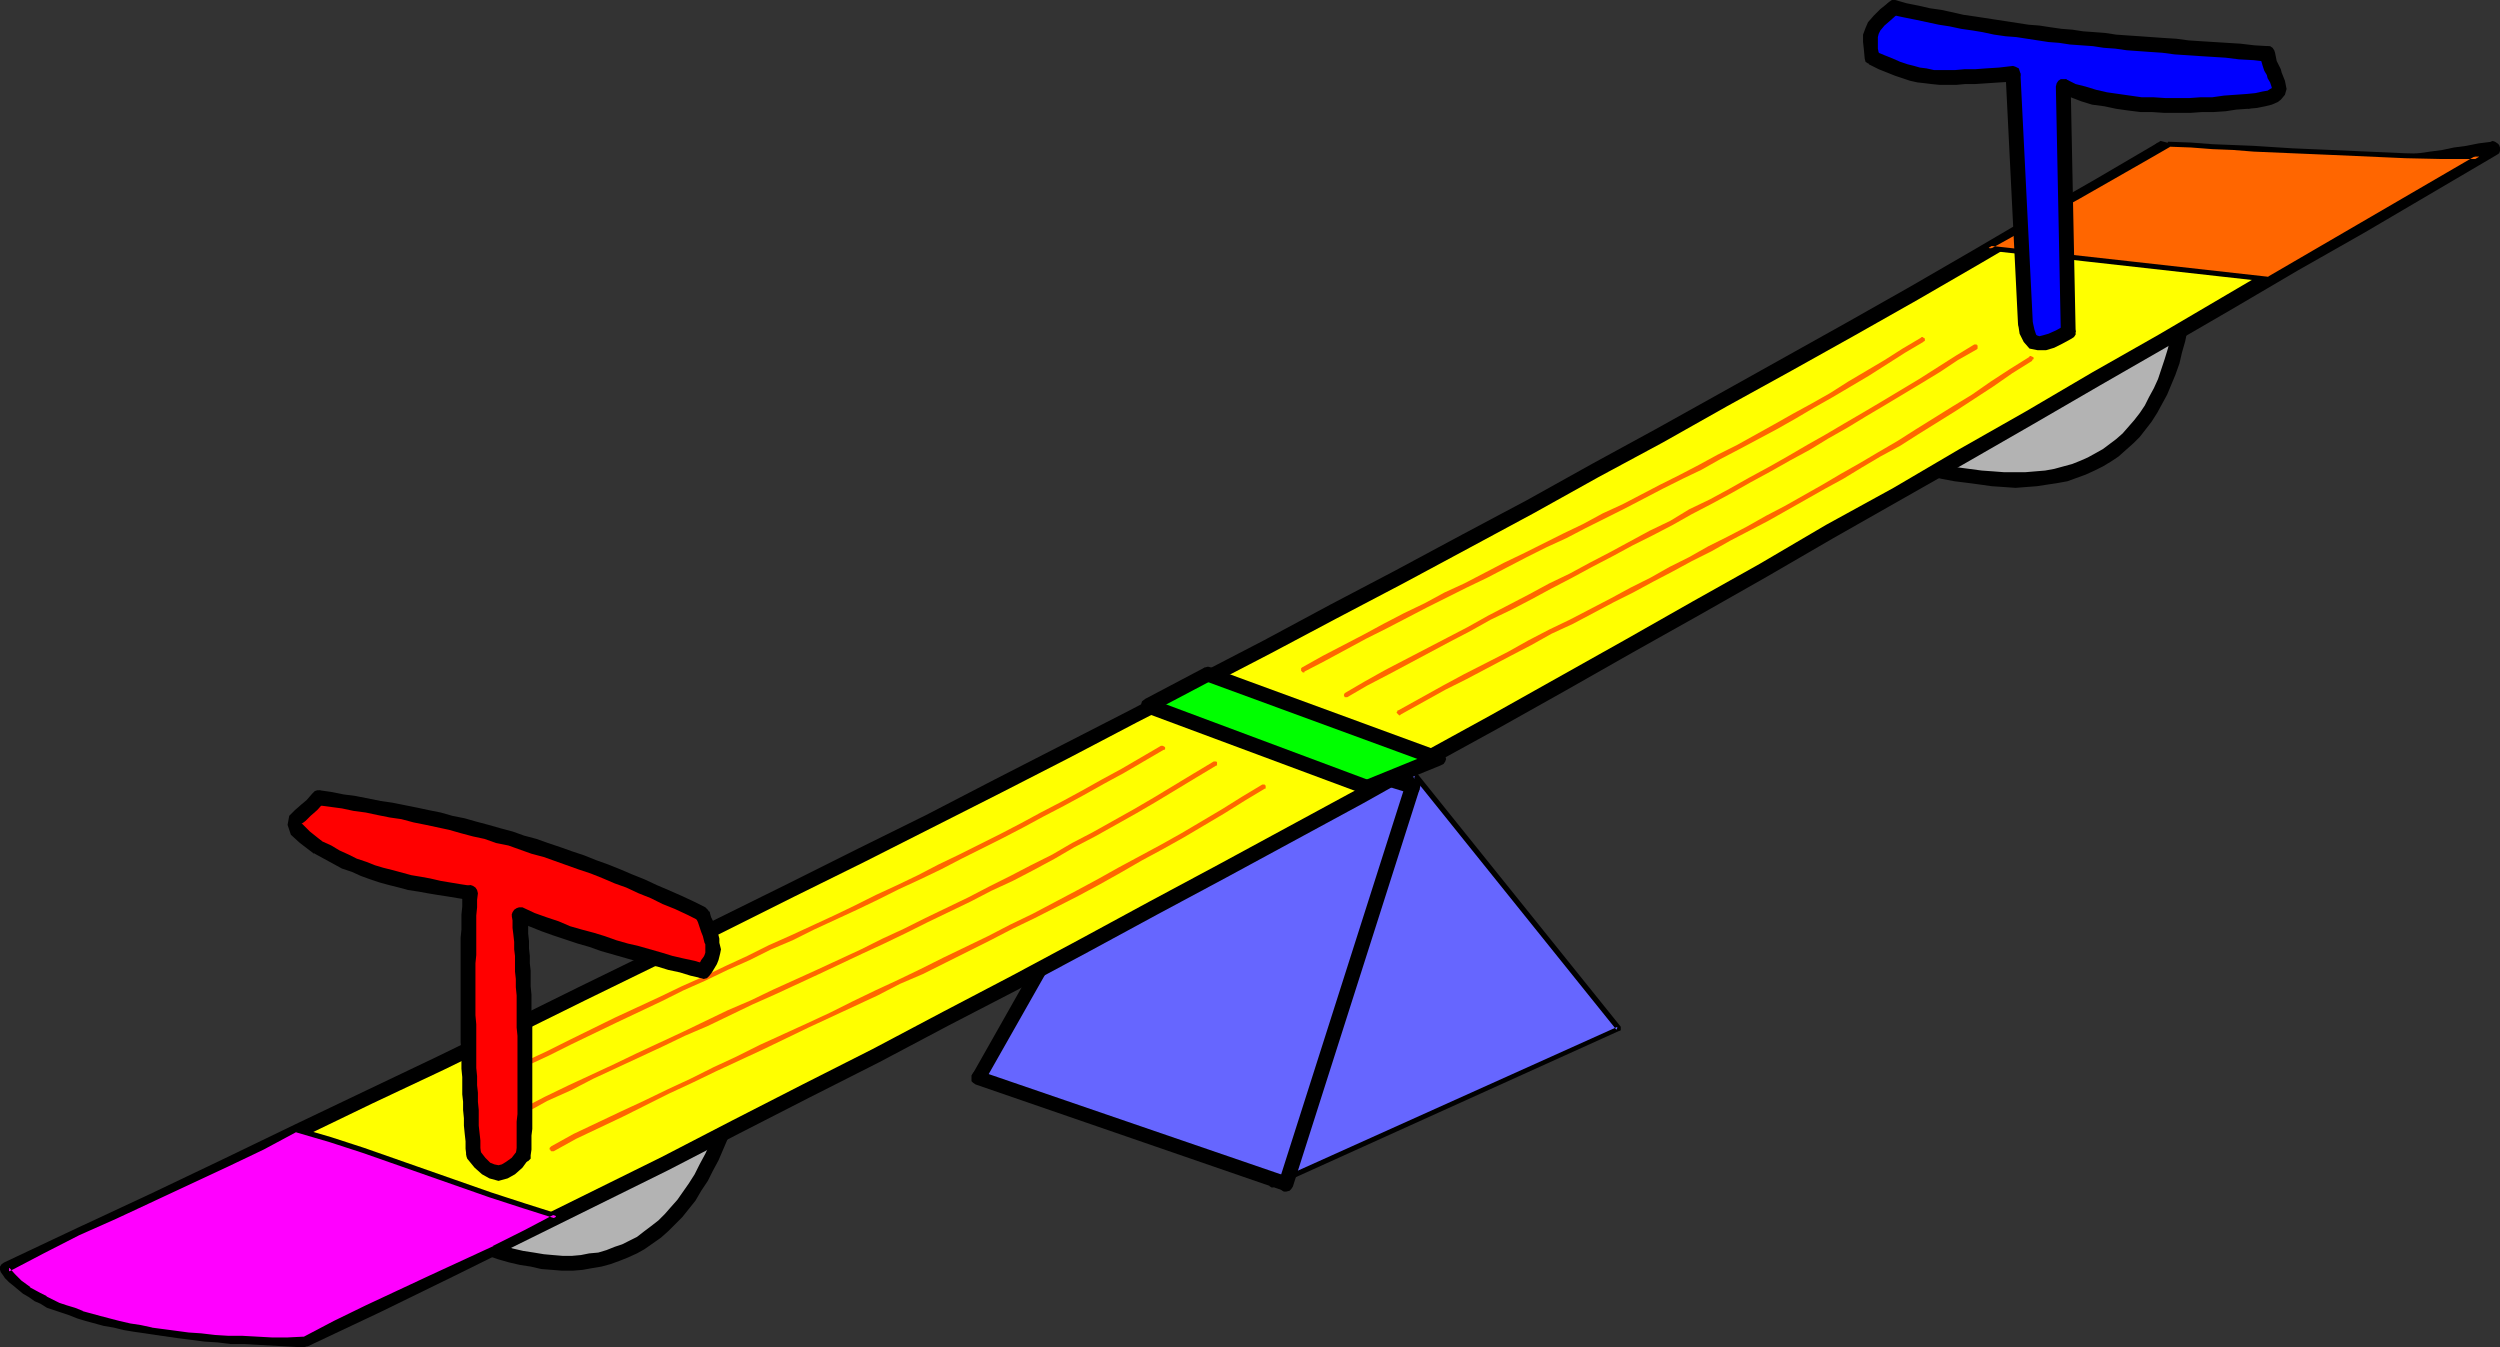 <?xml version="1.0" encoding="UTF-8" standalone="no"?>
<svg
   version="1.0"
   width="129.724mm"
   height="69.913mm"
   id="svg51"
   sodipodi:docname="Seesaw 1.wmf"
   xmlns:inkscape="http://www.inkscape.org/namespaces/inkscape"
   xmlns:sodipodi="http://sodipodi.sourceforge.net/DTD/sodipodi-0.dtd"
   xmlns="http://www.w3.org/2000/svg"
   xmlns:svg="http://www.w3.org/2000/svg">
  <rect width="100%" height="100%" fill="#333333" stroke="none"/>
  <sodipodi:namedview
     id="namedview51"
     pagecolor="#ffffff"
     bordercolor="#000000"
     borderopacity="0.25"
     inkscape:showpageshadow="2"
     inkscape:pageopacity="0.0"
     inkscape:pagecheckerboard="0"
     inkscape:deskcolor="#d1d1d1"
     inkscape:document-units="mm" />
  <defs
     id="defs1">
    <pattern
       id="WMFhbasepattern"
       patternUnits="userSpaceOnUse"
       width="6"
       height="6"
       x="0"
       y="0" />
  </defs>
  <path
     style="fill:#6666ff;fill-opacity:1;fill-rule:evenodd;stroke:none"
     d="m 277.144,151.432 40.238,50.262 -67.872,30.707 z"
     id="path1" />
  <path
     style="fill:#000000;fill-opacity:1;fill-rule:evenodd;stroke:none"
     d="m 277.628,151.755 h -0.97 l 40.4,50.262 0.162,-0.646 -67.872,30.545 0.646,0.646 27.634,-80.807 -0.97,-0.485 -27.634,80.968 v 0.162 0 0.162 0.162 h 0.162 l 0.162,0.162 v 0 h 0.162 0.162 l 67.872,-30.707 h 0.162 l 0.162,-0.162 v -0.162 0 -0.162 -0.162 -0.162 l -40.4,-50.262 h -0.162 v -0.162 h -0.162 -0.162 l -0.162,0.162 v 0 l -0.162,0.162 v 0 z"
     id="path2" />
  <path
     style="fill:#6666ff;fill-opacity:1;fill-rule:evenodd;stroke:none"
     d="m 252.257,232.238 -60.277,-20.848 40.077,-71.11 45.086,13.899 z"
     id="path3" />
  <path
     style="fill:#000000;fill-opacity:1;fill-rule:evenodd;stroke:none"
     d="m 190.688,210.744 0.646,1.939 60.438,20.848 0.808,-2.747 -60.277,-20.686 0.808,1.939 -0.808,-1.939 -0.646,-0.162 -0.485,0.162 -0.323,0.323 -0.323,0.485 v 0.485 0.646 l 0.323,0.323 0.485,0.323 z"
     id="path4" />
  <path
     style="fill:#000000;fill-opacity:1;fill-rule:evenodd;stroke:none"
     d="m 232.542,138.987 -1.616,0.646 -40.238,71.11 2.424,1.293 40.238,-70.948 -1.616,0.646 1.616,-0.646 0.162,-0.646 v -0.646 l -0.323,-0.323 -0.323,-0.485 h -0.646 -0.485 l -0.485,0.162 -0.323,0.485 z"
     id="path5" />
  <path
     style="fill:#000000;fill-opacity:1;fill-rule:evenodd;stroke:none"
     d="m 278.436,154.664 -0.808,-1.939 -45.086,-13.737 -0.808,2.747 44.925,13.899 -0.97,-1.939 0.97,1.939 0.646,0.162 0.646,-0.323 0.323,-0.323 0.162,-0.485 0.162,-0.646 -0.162,-0.485 -0.323,-0.323 -0.485,-0.485 z"
     id="path6" />
  <path
     style="fill:#000000;fill-opacity:1;fill-rule:evenodd;stroke:none"
     d="m 251.773,233.531 1.778,-0.808 24.886,-78.059 -2.747,-0.97 -24.886,78.059 1.778,-0.97 -1.778,0.97 -0.162,0.646 0.323,0.485 0.323,0.485 0.485,0.323 h 0.485 l 0.646,-0.162 0.323,-0.323 0.323,-0.485 z"
     id="path7" />
  <path
     style="fill:#b3b3b3;fill-opacity:1;fill-rule:evenodd;stroke:none"
     d="m 143.339,217.531 -0.808,2.586 -0.97,2.263 -0.97,2.424 -0.97,2.101 -0.97,2.101 -1.131,1.939 -1.131,1.939 -1.293,1.616 -1.131,1.616 -1.293,1.616 -1.293,1.455 -1.454,1.293 -1.293,1.131 -1.454,1.131 -1.454,0.97 -1.616,0.808 -1.454,0.808 -1.616,0.646 -1.778,0.646 -1.616,0.323 -1.778,0.323 -1.778,0.323 h -1.939 l -1.778,0.162 -1.939,-0.162 -2.101,-0.162 -1.939,-0.323 -2.101,-0.485 -2.101,-0.485 -2.101,-0.646 -2.262,-0.646 -2.262,-0.97 z"
     id="path8" />
  <path
     style="fill:#000000;fill-opacity:1;fill-rule:evenodd;stroke:none"
     d="m 92.92,242.581 0.162,2.747 2.262,0.808 2.262,0.808 2.262,0.646 2.101,0.485 2.101,0.323 2.101,0.485 2.101,0.162 1.939,0.162 h 2.101 l 1.939,-0.162 1.778,-0.323 1.939,-0.323 1.778,-0.485 1.778,-0.646 1.616,-0.646 1.778,-0.808 1.454,-0.808 1.616,-1.131 1.616,-1.131 1.454,-1.293 1.293,-1.293 1.454,-1.455 1.293,-1.616 1.293,-1.616 1.131,-1.939 1.293,-1.939 0.97,-1.939 1.131,-2.101 0.97,-2.263 0.97,-2.263 0.97,-2.424 0.97,-2.586 -2.909,-0.808 -0.808,2.263 -0.97,2.424 -0.808,2.263 -0.97,2.101 -1.131,2.101 -0.97,1.939 -1.131,1.778 -1.131,1.616 -1.131,1.616 -1.293,1.455 -1.131,1.293 -1.293,1.293 -1.454,1.131 -1.293,0.97 -1.454,1.131 -1.293,0.646 -1.616,0.808 -1.454,0.485 -1.616,0.646 -1.616,0.485 -1.778,0.162 -1.616,0.323 -1.778,0.162 h -1.778 l -1.939,-0.162 -1.778,-0.162 -1.939,-0.323 -2.101,-0.323 -2.101,-0.485 -2.101,-0.808 -2.101,-0.646 -2.262,-0.808 0.323,2.586 -0.323,-2.586 h -0.646 -0.485 l -0.323,0.323 -0.323,0.485 -0.162,0.646 0.162,0.485 0.323,0.485 0.485,0.323 z"
     id="path9" />
  <path
     style="fill:#000000;fill-opacity:1;fill-rule:evenodd;stroke:none"
     d="m 144.793,218.016 -2.101,-1.778 -1.616,0.97 -1.454,0.646 -1.616,0.808 -1.616,0.808 -1.454,0.97 -1.454,0.808 -1.616,0.646 -1.616,0.97 -1.616,0.808 -1.454,0.808 -1.454,0.808 -1.616,0.808 -1.616,0.808 -1.616,0.808 -1.454,0.808 -1.616,0.97 -1.616,0.808 -1.454,0.808 -1.616,0.808 -1.454,0.808 -1.616,0.808 -1.616,0.808 -1.454,0.808 -1.616,0.808 -1.616,0.808 -1.454,0.97 -1.616,0.808 -1.454,0.808 -1.616,0.808 -1.616,0.808 -1.616,0.808 -1.454,0.808 1.454,2.586 1.454,-0.808 1.616,-0.808 1.454,-0.808 1.616,-0.808 1.616,-0.808 1.454,-0.97 1.616,-0.808 1.616,-0.808 1.454,-0.808 1.454,-0.808 1.778,-0.808 1.454,-0.808 1.616,-0.808 1.454,-0.808 1.454,-0.808 1.616,-0.808 1.778,-0.97 1.454,-0.808 1.616,-0.808 1.454,-0.808 1.454,-0.808 1.616,-0.808 1.616,-0.808 1.616,-0.808 1.454,-0.97 1.616,-0.646 1.454,-0.808 1.616,-0.97 1.454,-0.808 1.616,-0.808 1.616,-0.808 1.454,-0.808 -2.101,-1.616 2.101,1.616 0.646,-0.323 0.162,-0.646 v -0.485 l -0.162,-0.485 -0.323,-0.485 -0.485,-0.323 h -0.646 l -0.485,0.162 z"
     id="path10" />
  <path
     style="fill:#b3b3b3;fill-opacity:1;fill-rule:evenodd;stroke:none"
     d="m 378.467,91.796 2.586,0.646 2.586,0.485 2.424,0.485 2.424,0.323 2.262,0.162 2.262,0.162 h 2.262 1.939 l 2.101,-0.162 1.939,-0.323 1.939,-0.162 1.778,-0.485 1.778,-0.646 1.778,-0.485 1.616,-0.808 1.616,-0.808 1.454,-0.97 1.454,-0.97 1.293,-0.97 1.293,-1.293 1.293,-1.293 1.131,-1.455 1.131,-1.455 1.131,-1.616 0.808,-1.616 0.97,-1.778 0.808,-1.939 0.808,-1.939 0.646,-2.101 0.646,-2.101 0.646,-2.263 0.485,-2.263 -12.443,6.949 -12.282,6.788 z"
     id="path11" />
  <path
     style="fill:#000000;fill-opacity:1;fill-rule:evenodd;stroke:none"
     d="m 426.947,62.868 2.101,1.616 -0.485,2.424 -0.646,2.263 -0.485,2.101 -0.808,2.263 -0.808,1.939 -0.808,1.939 -0.97,1.778 -0.97,1.778 -1.131,1.778 -1.131,1.455 -1.131,1.455 -1.293,1.293 -1.454,1.293 -1.454,1.293 -1.454,0.97 -1.616,0.97 -1.616,0.808 -1.778,0.808 -1.778,0.646 -1.778,0.646 -1.778,0.323 -2.101,0.323 -2.101,0.323 -2.101,0.162 -2.101,0.162 -2.262,-0.162 -2.424,-0.162 -2.262,-0.323 -2.424,-0.323 -2.586,-0.323 -2.586,-0.485 -2.586,-0.646 0.808,-2.909 2.586,0.646 2.262,0.646 2.424,0.323 2.424,0.323 2.262,0.162 2.101,0.162 h 2.262 1.939 l 1.939,-0.162 1.939,-0.162 1.778,-0.323 1.778,-0.485 1.778,-0.485 1.616,-0.646 1.454,-0.646 1.454,-0.808 1.454,-0.808 1.293,-0.97 1.293,-0.97 1.293,-1.131 1.131,-1.293 1.131,-1.293 1.131,-1.455 0.97,-1.455 0.808,-1.616 0.97,-1.778 0.808,-1.778 0.646,-1.939 0.646,-1.939 0.646,-2.101 0.485,-2.101 0.646,-2.424 2.101,1.616 -2.101,-1.616 0.162,-0.485 0.485,-0.485 0.323,-0.162 h 0.646 l 0.485,0.162 0.485,0.323 0.162,0.485 v 0.808 z"
     id="path12" />
  <path
     style="fill:#000000;fill-opacity:1;fill-rule:evenodd;stroke:none"
     d="m 378.144,93.251 -0.323,-2.747 1.616,-0.808 1.454,-0.97 1.454,-0.808 1.616,-0.97 1.616,-0.808 1.454,-0.808 1.616,-0.808 1.454,-0.97 1.454,-0.808 1.616,-0.97 1.616,-0.808 1.454,-0.808 1.454,-0.97 1.616,-0.808 1.454,-0.808 1.616,-0.97 1.454,-0.808 1.616,-0.808 1.454,-0.97 1.616,-0.808 1.454,-0.808 1.616,-0.808 1.454,-0.97 1.616,-0.808 1.454,-0.97 1.616,-0.808 1.454,-0.808 1.616,-0.97 1.616,-0.808 1.454,-0.808 1.616,-0.97 1.454,-0.808 1.454,2.586 -1.616,0.808 -1.454,0.97 -1.616,0.808 -1.616,0.808 -1.454,0.97 -1.616,0.808 -1.454,0.808 -1.454,0.97 -1.616,0.808 -1.454,0.808 -1.616,0.97 -1.454,0.808 -1.616,0.808 -1.454,0.97 -1.616,0.808 -1.454,0.808 -1.616,0.97 -1.454,0.808 -1.616,0.808 -1.454,0.97 -1.616,0.808 -1.454,0.808 -1.616,0.97 -1.454,0.808 -1.616,0.808 -1.454,0.97 -1.616,0.808 -1.454,0.808 -1.616,0.97 -1.454,0.808 -1.616,0.97 -1.454,0.808 -0.323,-2.747 0.323,2.747 -0.646,0.162 h -0.485 l -0.485,-0.323 -0.323,-0.485 -0.162,-0.485 v -0.646 l 0.162,-0.485 0.485,-0.323 z"
     id="path13" />
  <path
     style="fill:#ffff00;fill-opacity:1;fill-rule:evenodd;stroke:none"
     d="m 1.454,248.884 1.293,1.455 1.616,1.455 1.939,1.293 2.262,1.293 2.586,1.131 2.909,1.131 3.232,0.97 3.394,0.97 3.878,0.808 4.04,0.646 4.363,0.808 4.686,0.485 5.01,0.485 5.333,0.323 5.656,0.323 5.979,0.323 14.221,-6.788 14.221,-6.949 28.28,-13.899 27.795,-14.06 27.634,-14.222 27.31,-14.384 27.149,-14.384 26.826,-14.545 26.664,-14.707 26.664,-14.707 26.341,-14.868 26.179,-14.868 26.179,-15.03 52.035,-30.06 51.712,-30.222 -5.01,0.97 -4.686,0.646 -4.686,0.646 -4.363,0.646 -4.363,0.485 -4.202,0.485 -4.04,0.162 -3.878,0.162 -3.878,0.162 -3.717,-0.162 -3.717,-0.323 -3.717,-0.485 -3.717,-0.485 -3.555,-0.808 -3.717,-0.97 -3.717,-1.131 -24.078,14.222 -24.402,14.222 -24.886,13.899 -25.048,14.06 -25.371,13.737 -25.694,13.899 -25.856,13.737 -26.341,13.737 -26.502,13.576 -26.826,13.576 -27.149,13.576 -27.472,13.576 -27.795,13.576 -28.118,13.414 -28.28,13.576 z"
     id="path14" />
  <path
     style="fill:#000000;fill-opacity:1;fill-rule:evenodd;stroke:none"
     d="m 58.984,261.49 0.646,-0.162 -3.07,-0.162 -2.747,-0.162 -2.909,-0.162 -2.747,-0.162 -2.747,-0.162 -2.586,-0.162 -2.424,-0.323 -2.586,-0.162 -2.262,-0.162 -2.424,-0.323 -2.101,-0.323 -2.262,-0.323 -2.101,-0.485 -1.939,-0.323 -1.939,-0.485 -1.778,-0.323 -1.778,-0.485 -1.616,-0.485 -1.616,-0.485 -1.454,-0.323 -1.454,-0.646 -1.454,-0.485 -1.293,-0.485 -1.131,-0.646 -0.97,-0.485 -1.131,-0.646 -0.97,-0.646 -0.808,-0.646 -0.808,-0.646 -0.646,-0.646 -0.808,-0.646 -0.485,-0.808 -2.262,1.778 0.646,0.97 0.808,0.808 0.808,0.646 0.97,0.808 0.97,0.808 1.131,0.646 1.131,0.808 1.131,0.485 1.293,0.808 1.454,0.485 1.454,0.485 1.454,0.485 1.616,0.646 1.616,0.485 1.778,0.485 1.778,0.485 1.939,0.323 1.939,0.485 1.939,0.323 2.262,0.323 2.101,0.323 2.262,0.323 2.262,0.323 2.586,0.323 2.424,0.323 2.586,0.162 2.586,0.323 h 2.747 l 2.747,0.162 2.909,0.162 2.909,0.162 2.909,0.162 0.808,-0.162 -0.808,0.162 0.646,-0.162 0.485,-0.323 0.323,-0.485 0.162,-0.485 -0.162,-0.485 -0.162,-0.485 -0.485,-0.485 h -0.646 z"
     id="path15" />
  <path
     style="fill:#000000;fill-opacity:1;fill-rule:evenodd;stroke:none"
     d="m 489.163,30.545 -0.97,-2.586 -12.928,7.434 -12.928,7.596 -13.09,7.434 -12.928,7.596 -12.928,7.596 -13.09,7.434 -12.928,7.596 -13.09,7.434 -12.928,7.596 -13.251,7.273 -12.928,7.596 -13.251,7.434 -13.09,7.434 -13.251,7.434 -13.251,7.434 -13.251,7.273 -13.251,7.434 -13.413,7.273 -13.413,7.273 -13.574,7.273 -13.413,7.273 -13.574,7.273 -13.574,7.111 -13.736,7.273 -13.736,6.949 -13.898,7.111 -13.736,7.111 -14.059,6.949 -14.059,6.949 -14.059,6.949 -14.221,6.949 -14.382,6.788 1.293,2.586 14.382,-6.788 14.221,-6.949 14.059,-6.949 14.059,-6.949 14.059,-6.949 13.736,-7.111 13.898,-7.111 13.736,-6.949 13.736,-7.273 13.736,-7.111 13.574,-7.273 13.413,-7.273 13.574,-7.273 13.413,-7.273 13.413,-7.273 13.251,-7.434 13.251,-7.273 13.251,-7.434 13.09,-7.434 13.251,-7.434 13.09,-7.434 13.09,-7.596 13.09,-7.434 13.09,-7.434 12.928,-7.434 13.09,-7.596 12.928,-7.434 13.09,-7.596 12.928,-7.596 13.09,-7.434 12.928,-7.596 12.928,-7.596 -0.97,-2.586 0.97,2.586 0.485,-0.323 0.162,-0.485 v -0.646 l -0.162,-0.485 -0.323,-0.323 -0.485,-0.323 -0.485,-0.162 -0.646,0.323 z"
     id="path16" />
  <path
     style="fill:#000000;fill-opacity:1;fill-rule:evenodd;stroke:none"
     d="m 424.684,30.383 -1.293,0.162 2.101,0.646 1.778,0.485 1.778,0.485 1.939,0.485 1.778,0.323 1.939,0.485 1.778,0.323 1.939,0.162 1.778,0.323 1.939,0.162 1.778,0.162 2.101,0.162 h 1.778 l 1.939,0.162 h 1.939 l 2.101,-0.162 h 1.939 1.939 l 1.939,-0.162 2.101,-0.162 2.101,-0.162 2.101,-0.323 2.262,-0.162 2.101,-0.323 2.262,-0.323 2.101,-0.162 2.424,-0.485 2.262,-0.323 2.424,-0.323 2.424,-0.485 2.586,-0.323 2.424,-0.485 -0.485,-2.747 -2.586,0.323 -2.424,0.485 -2.424,0.323 -2.262,0.485 -2.424,0.323 -2.262,0.323 -2.262,0.323 -2.101,0.323 -2.262,0.162 -2.101,0.323 -2.101,0.162 -1.939,0.162 -2.101,0.162 h -1.939 l -1.939,0.162 h -1.939 l -1.939,0.162 h -1.939 l -1.778,-0.162 h -1.939 l -1.778,-0.162 -1.778,-0.162 -1.939,-0.162 -1.778,-0.162 -1.778,-0.323 -1.778,-0.323 -1.778,-0.323 -1.778,-0.485 -1.778,-0.323 -1.939,-0.485 -1.778,-0.646 -1.778,-0.485 -1.131,0.162 1.131,-0.162 -0.646,-0.162 -0.485,0.323 -0.485,0.323 -0.162,0.323 -0.162,0.646 0.162,0.485 0.323,0.485 0.485,0.323 z"
     id="path17" />
  <path
     style="fill:#000000;fill-opacity:1;fill-rule:evenodd;stroke:none"
     d="m 2.586,247.915 -0.485,2.263 14.382,-6.788 14.221,-6.626 14.221,-6.788 14.059,-6.788 14.059,-6.788 14.059,-6.626 13.898,-6.788 13.736,-6.788 13.898,-6.788 13.574,-6.788 13.574,-6.788 13.736,-6.788 13.413,-6.788 13.413,-6.788 13.251,-6.788 13.251,-6.949 13.251,-6.788 13.09,-6.788 13.09,-6.949 12.928,-6.788 12.928,-6.949 12.605,-6.788 12.766,-7.111 12.605,-6.788 12.605,-7.111 12.605,-6.949 12.443,-6.949 12.282,-6.949 12.282,-7.111 12.12,-7.111 12.282,-7.111 11.958,-7.111 -1.454,-2.424 -12.12,7.111 -12.12,6.949 -12.12,7.111 -12.282,7.111 -12.282,6.949 -12.443,6.949 -12.443,6.949 -12.766,7.111 -12.443,6.788 -12.766,7.111 -12.766,6.788 -12.928,6.949 -12.928,6.788 -12.928,6.949 -13.09,6.788 -13.251,6.949 -13.251,6.788 -13.251,6.788 -13.413,6.949 -13.413,6.626 -13.574,6.788 -13.736,6.788 -13.574,6.788 -13.898,6.788 -13.736,6.788 -13.898,6.788 -13.898,6.626 -14.221,6.788 -14.059,6.788 -14.221,6.788 -14.221,6.626 -14.382,6.788 -0.485,2.101 0.485,-2.101 -0.485,0.323 L 0,248.4 v 0.646 l 0.162,0.485 0.323,0.323 0.485,0.323 0.485,0.162 0.646,-0.162 z"
     id="path18" />
  <path
     style="fill:#ff00ff;fill-opacity:1;fill-rule:evenodd;stroke:none"
     d="m 1.454,248.884 1.131,1.293 1.293,1.293 1.778,1.293 2.101,1.293 1.131,0.646 1.293,0.485 1.293,0.646 1.454,0.646 1.616,0.485 1.454,0.646 1.778,0.485 1.778,0.485 3.878,0.97 1.939,0.485 2.101,0.323 2.262,0.485 2.262,0.323 2.424,0.323 2.424,0.323 2.586,0.162 2.586,0.323 2.747,0.162 2.747,0.162 h 2.909 l 2.909,0.162 h 3.07 l 3.232,-0.162 6.141,-3.071 6.141,-3.071 12.443,-5.818 12.605,-5.818 6.141,-3.071 6.141,-3.232 -6.626,-2.101 -6.464,-2.101 -12.443,-4.364 -12.443,-4.364 -6.464,-2.101 -6.626,-1.939 -6.787,3.394 -6.949,3.394 -7.272,3.394 -7.272,3.394 -7.272,3.394 -7.272,3.394 -7.11,3.394 z"
     id="path19" />
  <path
     style="fill:#000000;fill-opacity:1;fill-rule:evenodd;stroke:none"
     d="m 1.293,248.4 -0.162,0.162 H 0.97 v 0.162 0.323 0 l 0.162,0.162 0.97,1.293 v 0 l 1.454,1.455 v 0 l 1.778,1.131 v 0.162 l 2.101,1.131 1.131,0.808 h 0.162 l 1.293,0.485 1.293,0.646 1.454,0.646 v 0 l 1.454,0.485 1.616,0.646 h 0.162 l 1.616,0.485 1.778,0.485 3.878,0.97 2.101,0.485 v 0 l 2.101,0.323 v 0 l 2.101,0.485 h 0.162 l 2.262,0.323 2.424,0.323 2.424,0.323 2.586,0.162 2.586,0.323 2.586,0.162 h 0.162 l 2.747,0.162 h 2.909 l 2.909,0.162 h 3.07 l 3.232,-0.162 v 0 h 0.162 l 6.141,-3.232 v 0 l 6.141,-2.909 12.443,-5.98 12.605,-5.818 v 0 l 6.141,-3.071 6.141,-3.071 0.162,-0.162 0.162,-0.162 v 0 -0.323 -0.162 h -0.162 l -0.162,-0.162 v 0 l -6.626,-2.101 v 0 l -6.464,-2.101 -12.443,-4.364 -12.443,-4.364 -6.464,-2.101 v 0 l -6.626,-1.939 h -0.323 -0.162 l -6.626,3.394 -7.11,3.555 h 0.162 l -7.272,3.232 -7.272,3.394 -7.434,3.394 -7.11,3.394 h -0.162 l -6.949,3.555 -6.787,3.394 0.485,0.97 6.787,-3.555 6.949,-3.555 v 0 l 7.272,-3.232 7.272,-3.394 7.272,-3.394 7.272,-3.394 v 0 l 7.11,-3.394 6.626,-3.555 -0.323,0.162 6.626,1.939 v 0 l 6.464,2.101 12.443,4.364 12.443,4.364 6.464,2.101 v 0 l 6.626,2.101 -0.162,-0.97 -6.141,3.232 -6.141,3.071 h 0.162 l -12.605,5.818 -12.443,5.818 -6.302,3.071 v 0 l -6.141,3.232 0.323,-0.162 -3.232,0.162 H 53.328 l -2.909,-0.162 -2.909,-0.162 H 44.763 v 0 l -2.586,-0.162 -2.747,-0.323 -2.424,-0.162 -2.424,-0.323 -2.424,-0.323 -2.424,-0.323 h 0.162 l -2.262,-0.485 v 0 l -2.101,-0.323 v 0 l -2.101,-0.485 -3.717,-0.97 -1.778,-0.485 -1.778,-0.485 h 0.162 l -1.616,-0.646 -1.616,-0.485 v 0 l -1.454,-0.485 -1.293,-0.646 -1.293,-0.646 H 9.211 L 7.918,253.571 5.818,252.44 h 0.162 l -1.778,-1.293 v 0 l -1.293,-1.293 v 0 L 1.778,248.561 v 0.808 z"
     id="path20" />
  <path
     style="fill:#ff6600;fill-opacity:1;fill-rule:evenodd;stroke:none"
     d="m 486.254,30.707 -41.208,24.08 -27.634,-3.071 -27.472,-3.071 4.202,-2.586 4.525,-2.586 9.05,-5.01 9.05,-5.01 4.363,-2.586 4.202,-2.586 4.363,0.162 4.202,0.323 4.04,0.162 4.04,0.162 7.595,0.485 7.595,0.323 7.272,0.323 7.272,0.323 7.272,0.162 z"
     id="path21" />
  <path
     style="fill:#000000;fill-opacity:1;fill-rule:evenodd;stroke:none"
     d="m 486.254,31.191 -0.162,-0.97 -41.37,24.08 h 0.323 l -27.472,-3.071 -27.634,-3.071 0.162,0.808 4.363,-2.424 4.363,-2.586 9.05,-5.01 9.05,-5.172 4.525,-2.586 4.202,-2.424 h -0.323 l 4.363,0.162 4.202,0.323 4.04,0.162 4.04,0.323 7.595,0.323 7.595,0.323 7.272,0.323 7.272,0.323 7.272,0.162 h 7.272 v -0.97 h -7.272 l -7.272,-0.162 -7.272,-0.323 -7.272,-0.323 -7.595,-0.323 -7.595,-0.485 -4.04,-0.162 -4.04,-0.162 -4.202,-0.323 -4.363,-0.162 h -0.162 v 0.162 l -4.363,2.424 -4.363,2.586 -9.05,5.01 -9.05,5.172 -4.363,2.424 -4.363,2.586 v 0 0.162 l -0.162,0.162 v 0 0.162 0.162 l 0.162,0.162 v 0 h 0.162 l 0.162,0.162 27.472,3.071 27.472,3.071 h 0.162 v 0 h 0.162 l 41.37,-24.242 v 0 l 0.162,-0.162 v -0.162 0 -0.162 -0.162 l -0.162,-0.162 v 0 h -0.162 -0.162 z"
     id="path22" />
  <path
     style="fill:#00ff00;fill-opacity:1;fill-rule:evenodd;stroke:none"
     d="m 281.992,148.846 -44.925,-16.646 -11.958,6.141 42.986,16.161 z"
     id="path23" />
  <path
     style="fill:#000000;fill-opacity:1;fill-rule:evenodd;stroke:none"
     d="m 237.552,133.493 -0.97,0.162 44.925,16.485 0.97,-2.747 -44.925,-16.485 h -1.293 1.293 l -0.646,-0.162 -0.646,0.162 -0.323,0.323 -0.323,0.485 v 0.646 0.485 l 0.323,0.323 0.646,0.485 z"
     id="path24" />
  <path
     style="fill:#000000;fill-opacity:1;fill-rule:evenodd;stroke:none"
     d="m 225.755,137.048 0.162,2.586 11.635,-6.141 -1.293,-2.586 -11.635,6.141 v 2.747 -2.747 l -0.646,0.485 -0.162,0.485 v 0.485 l 0.162,0.485 0.162,0.485 0.485,0.323 h 0.646 l 0.646,-0.162 z"
     id="path25" />
  <path
     style="fill:#000000;fill-opacity:1;fill-rule:evenodd;stroke:none"
     d="m 267.609,153.048 h 0.97 l -42.824,-16 -1.131,2.747 42.986,16 h 0.97 -0.97 0.646 0.485 l 0.485,-0.485 0.162,-0.485 0.162,-0.485 -0.162,-0.485 -0.162,-0.485 -0.646,-0.323 z"
     id="path26" />
  <path
     style="fill:#000000;fill-opacity:1;fill-rule:evenodd;stroke:none"
     d="m 281.507,150.139 v -2.747 l -13.898,5.656 0.97,2.747 13.898,-5.656 v -2.747 2.747 l 0.646,-0.323 0.323,-0.485 0.162,-0.485 -0.162,-0.485 -0.323,-0.485 -0.323,-0.323 -0.646,-0.162 h -0.646 z"
     id="path27" />
  <path
     style="fill:#ff6600;fill-opacity:1;fill-rule:evenodd;stroke:none"
     d="m 377.174,67.069 0.162,-0.162 h 0.162 v -0.162 -0.323 0 l -0.162,-0.162 h -0.162 v -0.162 h -0.323 l -0.162,0.162 -3.555,2.101 -3.555,2.263 -3.555,2.101 -3.555,2.101 -3.555,2.263 -3.717,2.101 -3.555,1.939 -3.717,2.101 -7.272,4.04 -3.878,1.939 -3.555,1.939 -3.717,1.939 -3.878,1.939 -3.717,1.939 -3.717,1.939 -3.878,1.778 -3.878,2.101 -3.717,1.778 -3.878,1.939 -3.878,1.939 -4.04,1.939 -3.717,1.939 -4.04,2.101 -3.878,1.778 -3.878,2.101 -4.04,1.939 -4.04,2.101 -3.878,2.101 -8.08,4.202 -4.04,2.263 v 0 l -0.162,0.162 v 0.162 0.162 0.162 l 0.162,0.162 v 0 l 0.162,0.162 h 0.323 v -0.162 l 4.04,-2.101 8.08,-4.364 3.878,-1.939 4.04,-2.101 4.04,-2.101 3.878,-1.939 3.878,-1.939 4.04,-1.939 3.717,-1.939 4.04,-2.101 3.878,-1.939 3.878,-1.778 3.717,-1.939 3.878,-1.939 3.878,-1.939 3.717,-1.939 3.717,-1.939 3.878,-1.939 3.717,-1.778 3.717,-2.101 3.717,-1.939 7.272,-3.879 3.717,-2.101 3.555,-2.101 3.717,-2.101 3.555,-2.101 3.555,-2.101 3.555,-2.263 3.555,-2.263 z"
     id="path28" />
  <path
     style="fill:#ff6600;fill-opacity:1;fill-rule:evenodd;stroke:none"
     d="m 228.179,147.068 h 0.162 l 0.162,-0.162 v -0.323 l -0.162,-0.162 -0.323,-0.162 h -0.162 -0.162 l -3.878,2.263 -3.878,2.263 -3.878,2.101 -4.04,2.263 -3.878,2.101 -4.04,2.101 -3.878,2.101 -4.04,2.101 -8.08,4.04 -4.04,1.939 -4.04,2.101 -4.04,1.939 -4.202,1.939 -4.202,2.101 -4.04,1.939 -4.202,1.939 -4.202,1.939 -4.363,1.939 -4.202,2.101 -4.202,1.939 -4.363,2.101 -4.363,1.939 -4.363,2.101 -8.726,4.04 -8.888,4.364 -4.525,2.263 -4.525,2.101 -4.525,2.263 -4.363,2.424 v 0 l -0.162,0.162 -0.162,0.162 v 0.162 l 0.162,0.162 v 0 l 0.162,0.162 h 0.162 0.162 0.162 l 4.363,-2.424 4.525,-2.263 4.525,-2.101 4.525,-2.263 8.726,-4.202 8.888,-4.202 4.202,-2.101 4.363,-1.939 4.363,-2.101 4.363,-1.939 4.202,-2.101 4.202,-1.778 4.202,-2.101 4.202,-1.939 4.202,-1.939 4.04,-1.939 4.202,-2.101 4.202,-1.939 4.04,-1.939 4.04,-2.101 8.08,-4.04 4.04,-2.101 3.878,-2.101 4.04,-2.101 3.878,-2.101 4.04,-2.263 3.878,-2.101 3.878,-2.263 z"
     id="path29" />
  <path
     style="fill:#ff6600;fill-opacity:1;fill-rule:evenodd;stroke:none"
     d="m 387.678,68.524 0.162,-0.162 v -0.162 0 -0.323 -0.162 h -0.162 v -0.162 h -0.162 -0.162 -0.162 l -3.717,2.263 -3.555,2.263 -3.555,2.263 -7.272,4.364 -3.555,2.101 -3.878,2.263 -3.555,2.101 -3.717,2.101 -3.878,2.263 -3.717,2.101 -3.878,2.101 -3.717,2.101 -3.878,2.101 -4.04,1.939 -3.717,2.263 -4.04,1.939 -3.878,2.101 -3.878,2.101 -4.04,2.101 -3.878,2.101 -4.04,1.939 -3.878,2.101 -4.04,2.101 -4.04,2.101 -4.04,2.263 -4.04,2.101 -12.12,6.303 -4.04,2.263 -3.878,2.263 v 0 l -0.162,0.323 v 0.162 l 0.162,0.323 h 0.162 0.323 v 0 l 3.878,-2.263 4.04,-2.101 12.12,-6.465 4.04,-2.101 4.04,-2.263 4.04,-1.939 4.04,-2.101 3.878,-2.101 4.04,-2.101 3.878,-2.101 4.04,-2.101 3.878,-2.101 3.878,-1.939 4.04,-2.101 3.717,-2.101 4.04,-2.101 3.878,-2.101 3.717,-2.101 3.878,-2.101 3.717,-2.101 3.878,-2.101 3.717,-2.263 3.717,-2.101 3.717,-2.263 3.555,-2.101 7.272,-4.364 3.717,-2.263 3.394,-2.263 z"
     id="path30" />
  <path
     style="fill:#ff6600;fill-opacity:1;fill-rule:evenodd;stroke:none"
     d="m 238.521,150.139 h 0.162 v -0.162 0 -0.323 -0.162 l -0.162,-0.162 v 0 h -0.162 -0.323 v 0 l -4.04,2.424 -7.757,4.687 -3.878,2.263 -4.04,2.263 -4.04,2.263 -4.04,2.101 -3.878,2.263 -4.202,2.101 -4.04,2.101 -4.202,2.101 -4.04,2.101 -8.403,4.04 -4.202,2.101 -4.202,1.939 -4.202,2.101 -8.726,4.04 -8.565,3.879 -4.363,2.101 -4.525,1.939 -4.363,2.101 -4.363,2.101 -4.525,2.101 -4.525,2.101 -4.363,2.101 -4.525,2.101 -4.525,2.101 -4.686,2.263 -4.363,2.263 v 0.162 l -0.162,0.162 v 0 0.323 0.162 0 l 0.162,0.162 h 0.162 0.162 0.162 l 4.363,-2.424 4.686,-2.101 4.363,-2.263 4.525,-2.101 4.525,-2.101 4.525,-2.101 4.363,-2.101 4.525,-1.939 4.363,-2.101 4.363,-2.101 4.363,-1.939 8.726,-4.04 8.565,-4.04 4.202,-1.939 4.363,-2.101 4.202,-2.101 8.403,-4.04 4.04,-2.101 4.202,-1.939 4.04,-2.101 4.202,-2.263 3.878,-2.263 4.04,-2.101 4.04,-2.263 4.04,-2.263 3.878,-2.263 7.757,-4.687 z"
     id="path31" />
  <path
     style="fill:#ff6600;fill-opacity:1;fill-rule:evenodd;stroke:none"
     d="m 398.505,70.787 0.162,-0.323 h 0.162 V 70.14 l -0.162,-0.162 h -0.162 l -0.162,-0.162 h -0.323 v 0.162 0 l -3.878,2.424 -3.717,2.424 -3.717,2.586 -3.717,2.263 -7.272,4.525 -3.555,2.263 -3.878,2.263 -3.555,2.101 -3.717,2.101 -3.555,2.101 -3.717,2.101 -3.717,2.101 -3.717,1.939 -3.717,2.101 -3.717,1.939 -3.878,1.939 -3.717,2.101 -3.878,1.939 -3.717,2.101 -3.878,1.939 -3.878,2.101 -8.08,4.202 -4.04,1.939 -4.04,2.101 -4.04,2.263 -8.565,4.364 -4.202,2.263 -4.363,2.424 -4.363,2.424 h -0.162 v 0.162 l -0.162,0.162 v 0.162 l 0.162,0.162 v 0 l 0.162,0.162 0.162,0.162 h 0.162 l 0.162,-0.162 4.363,-2.424 4.363,-2.424 4.202,-2.101 8.565,-4.525 4.04,-2.101 4.04,-2.263 4.202,-1.939 7.918,-4.202 3.878,-1.939 3.878,-2.101 3.717,-1.939 3.878,-2.101 3.878,-1.939 3.717,-2.101 3.717,-1.939 3.717,-1.939 3.717,-2.101 3.717,-2.101 3.717,-2.101 3.555,-1.939 3.717,-2.263 3.555,-2.101 3.878,-2.101 3.555,-2.263 7.272,-4.525 3.717,-2.424 3.717,-2.424 3.717,-2.586 z"
     id="path32" />
  <path
     style="fill:#ff6600;fill-opacity:1;fill-rule:evenodd;stroke:none"
     d="m 248.056,154.664 h 0.162 v -0.162 0 -0.323 -0.162 h -0.162 v -0.162 h -0.162 -0.162 -0.162 l -4.04,2.424 -3.878,2.424 -7.918,4.687 -4.04,2.263 -4.202,2.263 -4.202,2.263 -4.04,2.263 -4.202,2.263 -8.565,4.525 -4.363,2.101 -4.363,2.263 -8.726,4.202 -4.525,2.263 -4.363,2.101 -4.525,2.101 -4.363,2.101 -4.525,2.263 -4.525,2.101 -9.211,4.202 -4.525,2.263 -4.525,2.101 -4.525,2.263 -4.525,2.101 -4.686,2.263 -4.525,2.101 -9.211,4.364 -4.363,2.424 -0.162,0.162 v 0 l -0.162,0.162 v 0.323 h 0.162 v 0.162 l 0.162,0.162 v 0 h 0.323 0.162 l 4.363,-2.424 9.211,-4.364 4.525,-2.263 4.525,-2.263 4.525,-2.101 4.686,-2.263 4.525,-2.101 4.525,-2.101 9.05,-4.364 4.525,-2.101 4.525,-2.101 4.525,-2.101 4.363,-2.263 4.525,-1.939 4.525,-2.263 8.726,-4.364 4.363,-2.263 4.363,-2.101 8.565,-4.364 4.202,-2.263 4.04,-2.263 4.202,-2.424 4.202,-2.263 4.04,-2.263 7.918,-4.687 3.878,-2.424 z"
     id="path33" />
  <path
     style="fill:#0000ff;fill-opacity:1;fill-rule:evenodd;stroke:none"
     d="m 405.616,65.13 -0.97,-48.161 1.939,0.808 2.101,0.646 2.101,0.646 2.262,0.485 2.101,0.323 2.424,0.323 4.686,0.485 h 4.686 l 4.848,-0.162 4.525,-0.162 4.363,-0.485 h 0.97 l 0.808,-0.162 1.454,-0.162 1.131,-0.323 0.808,-0.485 0.646,-0.323 0.323,-0.485 0.162,-0.485 v -0.646 l -0.162,-0.646 -0.323,-0.646 -0.323,-0.646 -0.323,-0.808 -0.646,-1.616 -0.323,-0.97 -0.162,-0.808 -5.494,-0.485 -5.171,-0.323 -5.01,-0.485 -4.848,-0.323 -4.686,-0.485 -4.525,-0.323 -4.525,-0.485 -4.202,-0.485 -8.565,-0.97 -8.565,-1.293 -4.363,-0.646 -4.202,-0.97 -4.686,-0.808 -4.525,-1.131 -0.808,0.808 -0.808,0.646 -0.646,0.646 -0.646,0.485 -0.323,0.646 -0.485,0.485 -0.485,0.97 -0.323,0.97 v 1.131 1.293 l 0.162,0.808 0.162,0.97 1.778,0.808 1.616,0.808 1.616,0.485 1.454,0.485 1.293,0.485 1.293,0.323 2.747,0.323 2.909,0.162 h 1.616 l 1.939,-0.162 h 1.939 l 2.262,-0.162 2.424,-0.162 2.747,-0.162 2.424,48.646 0.162,0.97 0.162,0.97 0.162,0.646 0.323,0.485 0.485,0.485 0.323,0.323 0.485,0.162 0.485,0.162 0.485,-0.162 h 0.646 l 0.646,-0.162 0.646,-0.323 1.616,-0.646 z"
     id="path34" />
  <path
     style="fill:#000000;fill-opacity:1;fill-rule:evenodd;stroke:none"
     d="m 404.161,18.262 1.939,-1.293 0.97,48.161 h -2.909 l -0.97,-48.161 1.939,-1.455 -1.939,1.455 0.162,-0.646 0.323,-0.485 0.485,-0.323 h 0.485 0.485 l 0.485,0.323 0.323,0.485 0.162,0.646 z"
     id="path35" />
  <path
     style="fill:#000000;fill-opacity:1;fill-rule:evenodd;stroke:none"
     d="m 440.844,21.333 v 0 l -2.262,0.162 -2.101,0.323 -2.424,0.162 h -2.262 l -2.262,0.162 h -2.586 -2.424 l -2.424,-0.162 h -2.262 l -2.586,-0.323 -2.262,-0.323 -2.262,-0.485 -2.424,-0.323 -2.101,-0.646 -2.101,-0.808 -1.939,-0.808 0.97,-2.747 1.939,0.97 1.939,0.485 2.101,0.646 2.101,0.485 2.262,0.323 2.262,0.323 2.262,0.323 h 2.262 l 2.424,0.162 h 2.262 2.424 l 2.262,-0.162 h 2.262 l 2.262,-0.323 2.262,-0.162 2.262,-0.162 v 0 0 l 0.485,0.162 0.485,0.323 0.323,0.323 0.162,0.485 v 0.646 l -0.162,0.485 -0.485,0.323 z"
     id="path36" />
  <path
     style="fill:#000000;fill-opacity:1;fill-rule:evenodd;stroke:none"
     d="m 444.884,9.05 1.293,1.293 0.162,0.808 0.162,0.808 0.323,0.646 0.485,0.97 0.162,0.646 0.323,0.808 0.323,0.808 0.162,0.808 0.162,0.808 -0.323,1.131 -0.808,0.97 -0.646,0.485 -1.131,0.485 -1.293,0.323 -1.616,0.323 -1.778,0.162 -0.162,-2.909 1.616,-0.162 1.454,-0.323 0.97,-0.162 0.485,-0.323 0.323,-0.162 v 0 0 -0.162 l -0.162,-0.485 -0.162,-0.485 -0.485,-0.808 -0.162,-0.646 -0.485,-0.808 -0.323,-0.97 -0.323,-1.131 v -1.131 l 1.293,1.455 -1.454,-1.455 0.162,-0.646 0.323,-0.485 0.323,-0.162 0.646,-0.323 h 0.485 l 0.485,0.323 0.323,0.485 0.162,0.485 z"
     id="path37" />
  <path
     style="fill:#000000;fill-opacity:1;fill-rule:evenodd;stroke:none"
     d="M 370.387,0.485 371.68,0 l 2.262,0.646 2.424,0.485 2.101,0.485 2.262,0.323 2.262,0.485 2.101,0.485 2.262,0.323 2.101,0.323 2.101,0.323 2.101,0.323 2.101,0.323 2.101,0.323 2.101,0.162 2.101,0.323 2.262,0.323 2.101,0.162 2.101,0.323 2.262,0.162 2.101,0.162 2.101,0.323 2.262,0.162 2.424,0.162 2.262,0.162 2.262,0.162 2.586,0.162 2.424,0.323 2.424,0.162 2.586,0.162 2.586,0.162 2.586,0.162 2.747,0.323 2.747,0.162 -0.162,3.071 -2.747,-0.323 -2.909,-0.162 -2.586,-0.323 -2.586,-0.162 -2.586,-0.162 -2.424,-0.162 -2.424,-0.162 -2.424,-0.323 -2.424,-0.162 -2.262,-0.162 -2.262,-0.162 -2.262,-0.323 -2.262,-0.162 -2.101,-0.323 -2.262,-0.162 -2.262,-0.162 -2.101,-0.323 -2.101,-0.162 -2.101,-0.323 -2.101,-0.323 -2.101,-0.323 -2.101,-0.162 -2.262,-0.323 -2.262,-0.485 -1.939,-0.323 -2.262,-0.323 -2.262,-0.485 -2.101,-0.323 -2.262,-0.485 -2.262,-0.485 -2.424,-0.485 -2.262,-0.485 1.293,-0.323 -1.293,0.323 -0.646,-0.323 -0.323,-0.323 -0.162,-0.485 V 1.131 l 0.162,-0.323 0.485,-0.485 L 371.033,0 h 0.646 z"
     id="path38" />
  <path
     style="fill:#000000;fill-opacity:1;fill-rule:evenodd;stroke:none"
     d="m 366.508,12.606 -0.808,-1.131 -0.162,-1.778 -0.162,-1.455 v -1.455 l 0.485,-1.293 0.485,-1.131 1.131,-1.293 1.293,-1.293 1.616,-1.293 1.939,2.101 -1.616,1.455 -1.131,0.97 -0.808,0.97 -0.323,0.646 -0.162,0.646 v 0.97 1.293 l 0.323,1.616 -0.97,-1.131 0.97,1.131 -0.162,0.646 -0.323,0.485 -0.323,0.323 -0.485,0.162 -0.485,-0.162 -0.485,-0.162 -0.485,-0.323 -0.162,-0.646 z"
     id="path39" />
  <path
     style="fill:#000000;fill-opacity:1;fill-rule:evenodd;stroke:none"
     d="m 393.334,14.545 1.616,1.455 -2.747,0.162 -2.424,0.162 -2.424,0.162 h -1.939 l -1.778,0.162 h -1.778 -1.454 l -1.616,-0.162 -1.293,-0.162 -1.454,-0.162 -1.454,-0.323 -1.454,-0.485 -1.454,-0.485 -1.616,-0.646 -1.616,-0.646 -1.939,-0.97 1.131,-2.586 1.939,0.808 1.616,0.646 1.454,0.646 1.454,0.485 1.293,0.323 1.131,0.323 1.293,0.162 1.454,0.323 h 1.293 1.293 1.616 l 1.778,-0.162 h 2.101 l 2.101,-0.162 2.586,-0.162 2.747,-0.323 1.454,1.455 -1.454,-1.455 0.485,0.162 0.646,0.323 0.162,0.485 0.162,0.485 v 0.485 l -0.323,0.646 -0.323,0.323 -0.646,0.162 z"
     id="path40" />
  <path
     style="fill:#000000;fill-opacity:1;fill-rule:evenodd;stroke:none"
     d="m 395.758,63.352 v 0 l -2.424,-48.807 2.909,-0.162 2.424,48.807 v 0 0 l -0.162,0.646 -0.323,0.485 -0.485,0.323 h -0.485 -0.485 l -0.485,-0.162 -0.323,-0.485 z"
     id="path41" />
  <path
     style="fill:#000000;fill-opacity:1;fill-rule:evenodd;stroke:none"
     d="m 407.07,65.13 -0.808,1.293 -1.778,0.97 -1.616,0.808 -1.616,0.485 h -1.616 l -1.616,-0.323 -1.131,-1.293 -0.808,-1.616 -0.323,-2.101 2.909,-0.162 0.323,1.455 0.323,0.97 0.162,0.162 0.485,0.162 0.646,-0.162 1.131,-0.323 1.454,-0.646 1.778,-0.97 -0.808,1.293 0.808,-1.293 0.646,-0.162 0.485,0.162 0.485,0.323 0.323,0.323 0.162,0.485 v 0.646 l -0.323,0.485 -0.485,0.323 z"
     id="path42" />
  <path
     style="fill:#ff0000;fill-opacity:1;fill-rule:evenodd;stroke:none"
     d="m 92.92,226.582 -0.323,-2.909 -0.162,-2.909 -0.162,-3.071 -0.162,-3.232 -0.162,-6.626 -0.162,-6.949 v -6.949 -6.626 l 0.162,-3.232 v -3.232 l 0.162,-2.909 v -2.747 l -4.04,-0.646 -3.878,-0.808 -3.717,-0.646 -3.878,-0.97 -3.555,-1.131 -3.555,-1.293 -3.555,-1.455 -1.778,-0.97 -1.778,-1.131 -0.808,-0.485 -0.646,-0.485 -1.131,-0.97 -0.97,-0.808 -0.485,-0.646 -0.485,-0.646 v -0.485 -0.485 l 0.162,-0.485 0.323,-0.323 0.485,-0.485 1.131,-0.97 1.293,-0.97 0.646,-0.646 0.485,-0.808 9.534,1.616 9.534,1.778 4.686,0.97 4.686,1.131 4.686,1.293 4.525,1.293 4.686,1.455 4.686,1.455 4.686,1.778 4.686,1.616 4.686,1.939 4.686,1.939 4.848,2.263 4.848,2.263 0.323,1.131 0.485,0.97 0.162,0.808 0.323,0.485 v 0.323 l 0.485,1.455 0.323,1.293 -0.162,0.97 -0.323,1.131 -0.162,0.646 -0.485,0.646 -0.323,0.646 -0.646,0.808 -4.202,-1.131 -4.363,-1.131 -4.363,-1.293 -4.363,-1.293 -4.525,-1.293 -4.686,-1.455 -4.686,-1.778 -4.848,-1.778 0.162,2.586 0.323,2.747 0.162,2.747 0.162,3.071 0.162,6.141 0.162,6.303 v 6.465 6.141 2.909 l -0.162,2.909 v 2.586 l -0.162,2.586 -0.646,0.646 -0.485,0.808 -0.646,0.646 -0.646,0.485 -0.646,0.323 -0.646,0.323 -0.646,0.162 h -0.485 -0.646 l -0.646,-0.162 -0.485,-0.323 -0.646,-0.323 -0.646,-0.485 -0.646,-0.646 -0.646,-0.808 z"
     id="path43" />
  <path
     style="fill:#000000;fill-opacity:1;fill-rule:evenodd;stroke:none"
     d="m 91.95,176.482 -1.293,-1.455 v 1.455 1.293 l -0.162,1.616 v 1.455 1.455 l -0.162,1.616 v 1.778 1.455 1.778 1.778 1.616 1.778 1.616 1.616 1.939 1.616 1.778 1.778 l 0.162,1.778 v 1.616 1.778 l 0.162,1.616 v 1.616 1.778 l 0.162,1.455 v 1.616 l 0.162,1.616 v 1.455 l 0.162,1.616 0.162,1.455 v 1.455 l 0.162,1.293 2.909,-0.162 -0.162,-1.293 v -1.455 l -0.162,-1.455 -0.162,-1.455 v -1.616 -1.455 l -0.162,-1.616 v -1.778 l -0.162,-1.455 v -1.778 l -0.162,-1.616 v -1.778 -1.616 -1.778 -1.616 -1.778 l -0.162,-1.778 v -1.778 -1.616 -1.616 -1.778 -1.616 -1.778 l 0.162,-1.616 v -1.616 -1.616 -1.616 -1.455 -1.455 l 0.162,-1.616 v -1.455 l 0.162,-1.293 -1.293,-1.455 1.293,1.455 -0.162,-0.646 -0.323,-0.485 -0.485,-0.323 -0.485,-0.162 -0.646,0.162 -0.323,0.323 -0.485,0.323 -0.162,0.646 z"
     id="path44" />
  <path
     style="fill:#000000;fill-opacity:1;fill-rule:evenodd;stroke:none"
     d="m 61.57,167.431 h 0.162 l 1.778,0.97 1.778,0.97 1.778,0.97 1.939,0.646 1.778,0.808 1.778,0.646 1.939,0.646 1.778,0.485 1.939,0.485 1.778,0.485 2.101,0.323 1.778,0.323 1.939,0.323 2.101,0.323 1.939,0.323 2.101,0.323 0.485,-2.747 -2.101,-0.323 -1.939,-0.323 -1.939,-0.323 -2.101,-0.485 -1.778,-0.323 -1.939,-0.323 -1.778,-0.485 -1.778,-0.485 -1.939,-0.485 -1.616,-0.485 -1.616,-0.646 -1.939,-0.646 -1.616,-0.808 -1.778,-0.808 -1.616,-0.97 -1.778,-0.808 v 0 0 l -0.485,-0.323 -0.646,0.162 -0.485,0.162 -0.323,0.323 -0.323,0.485 v 0.646 l 0.323,0.485 0.485,0.485 z"
     id="path45" />
  <path
     style="fill:#000000;fill-opacity:1;fill-rule:evenodd;stroke:none"
     d="m 62.701,154.987 -1.454,0.646 -1.131,1.293 -0.97,0.808 -1.293,1.131 -1.131,1.131 -0.323,1.778 0.646,1.939 1.778,1.616 2.747,2.101 1.616,-2.424 -2.424,-1.939 -1.293,-1.293 -0.323,-0.323 h 0.162 l 0.646,-0.485 0.97,-0.97 1.293,-1.131 1.454,-1.616 -1.454,0.646 1.454,-0.646 0.323,-0.485 v -0.646 l -0.323,-0.485 -0.485,-0.323 -0.485,-0.323 H 62.216 l -0.485,0.162 -0.485,0.485 z"
     id="path46" />
  <path
     style="fill:#000000;fill-opacity:1;fill-rule:evenodd;stroke:none"
     d="m 139.137,178.744 -0.808,-0.808 -2.262,-1.131 -2.424,-1.131 -2.586,-1.131 -2.262,-0.97 -2.424,-1.131 -2.424,-0.97 -2.262,-0.97 -2.424,-0.97 -2.262,-0.808 -2.424,-0.97 -2.424,-0.808 -2.262,-0.808 -2.424,-0.808 -2.262,-0.808 -2.424,-0.646 -2.262,-0.808 -2.424,-0.646 -2.262,-0.646 -2.424,-0.646 -2.262,-0.646 -2.424,-0.485 -2.262,-0.646 -2.424,-0.485 -2.262,-0.485 -2.424,-0.485 -2.424,-0.485 -2.262,-0.323 -2.424,-0.485 -2.424,-0.485 -2.424,-0.323 -2.424,-0.485 -2.262,-0.323 -0.485,2.909 2.424,0.323 2.424,0.323 2.262,0.485 2.424,0.323 2.262,0.485 2.424,0.485 2.262,0.323 2.424,0.646 2.424,0.485 2.262,0.485 2.262,0.485 2.262,0.646 2.424,0.646 2.262,0.485 2.262,0.808 2.424,0.485 2.262,0.808 2.262,0.808 2.424,0.646 2.262,0.808 2.262,0.808 2.262,0.808 2.424,0.808 2.424,0.97 2.262,0.97 2.262,0.808 2.424,1.131 2.424,0.97 2.262,1.131 2.424,0.97 2.424,1.131 2.262,1.131 -0.646,-0.646 0.646,0.646 0.646,0.323 0.646,-0.323 0.485,-0.162 0.323,-0.485 v -0.485 -0.485 l -0.323,-0.485 -0.485,-0.485 z"
     id="path47" />
  <path
     style="fill:#000000;fill-opacity:1;fill-rule:evenodd;stroke:none"
     d="m 137.521,191.835 1.616,-0.485 0.485,-0.646 0.485,-0.808 0.485,-0.808 0.323,-0.808 0.162,-0.646 0.162,-0.646 0.162,-0.808 -0.162,-0.646 -0.162,-0.646 v -0.808 l -0.162,-0.646 -0.323,-0.97 -0.485,-0.808 -0.162,-0.808 -0.485,-0.97 -0.323,-1.131 -2.747,1.131 0.485,0.97 0.323,0.97 0.323,0.97 0.323,0.808 0.162,0.646 0.162,0.646 0.162,0.323 v 0.485 0.485 0.323 0.323 l -0.162,0.485 -0.162,0.323 -0.485,0.646 -0.323,0.646 -0.485,0.646 1.616,-0.485 -1.616,0.485 -0.162,0.646 v 0.485 l 0.162,0.485 0.323,0.485 0.485,0.162 0.485,0.162 0.646,-0.162 0.485,-0.485 z"
     id="path48" />
  <path
     style="fill:#000000;fill-opacity:1;fill-rule:evenodd;stroke:none"
     d="m 103.424,179.229 -2.101,1.455 2.424,0.97 2.424,0.97 2.262,0.808 2.424,0.808 2.424,0.808 2.262,0.646 2.262,0.808 2.262,0.646 2.262,0.646 2.262,0.646 2.101,0.646 2.262,0.485 2.101,0.646 2.262,0.485 2.101,0.646 2.101,0.485 0.808,-2.747 -2.101,-0.646 -2.262,-0.485 -2.101,-0.485 -2.101,-0.646 -2.262,-0.646 -2.262,-0.646 -2.101,-0.485 -2.262,-0.646 -2.262,-0.808 -2.101,-0.646 -2.424,-0.646 -2.262,-0.646 -2.262,-0.97 -2.424,-0.808 -2.262,-0.808 -2.424,-1.131 -2.101,1.616 2.101,-1.616 h -0.646 l -0.485,0.162 -0.485,0.323 -0.323,0.485 -0.162,0.485 0.162,0.485 0.323,0.485 0.485,0.323 z"
     id="path49" />
  <path
     style="fill:#000000;fill-opacity:1;fill-rule:evenodd;stroke:none"
     d="m 103.747,227.228 0.323,-0.646 0.162,-1.131 v -1.455 -1.293 l 0.162,-1.293 v -1.455 -1.293 -1.616 -1.455 -1.455 -1.616 -1.455 -1.616 -1.778 -1.455 -1.616 -1.616 -1.616 -1.616 l -0.162,-1.616 v -1.616 -1.455 l -0.162,-1.616 v -1.616 -1.455 l -0.162,-1.455 v -1.455 l -0.162,-1.455 v -1.455 l -0.162,-1.455 v -1.293 -1.293 l -0.162,-1.293 -3.07,0.323 0.162,0.97 v 1.455 l 0.162,1.293 0.162,1.455 v 1.455 l 0.162,1.293 v 1.455 1.616 l 0.162,1.455 v 1.616 l 0.162,1.616 v 1.455 1.616 1.616 1.616 l 0.162,1.616 v 1.455 1.616 1.616 1.616 1.616 1.455 1.455 1.455 1.616 1.455 l -0.162,1.455 v 1.293 1.455 1.293 1.131 l -0.162,1.293 0.323,-0.808 -0.323,0.808 0.162,0.646 0.323,0.485 0.485,0.323 h 0.485 0.485 l 0.485,-0.162 0.485,-0.485 v -0.646 z"
     id="path50" />
  <path
     style="fill:#000000;fill-opacity:1;fill-rule:evenodd;stroke:none"
     d="m 91.465,226.582 0.162,0.646 1.454,1.778 1.454,1.293 1.454,0.808 1.778,0.485 1.778,-0.485 1.454,-0.808 1.454,-1.293 1.293,-1.778 -2.262,-1.616 -1.131,1.455 -1.131,0.808 -0.808,0.485 -0.646,0.162 -0.808,-0.162 -0.808,-0.323 -0.97,-0.97 -1.131,-1.455 0.323,0.808 -0.323,-0.808 -0.323,-0.323 -0.485,-0.323 -0.646,0.162 -0.485,0.162 -0.485,0.323 -0.162,0.646 v 0.485 l 0.162,0.485 z"
     id="path51" />
</svg>
